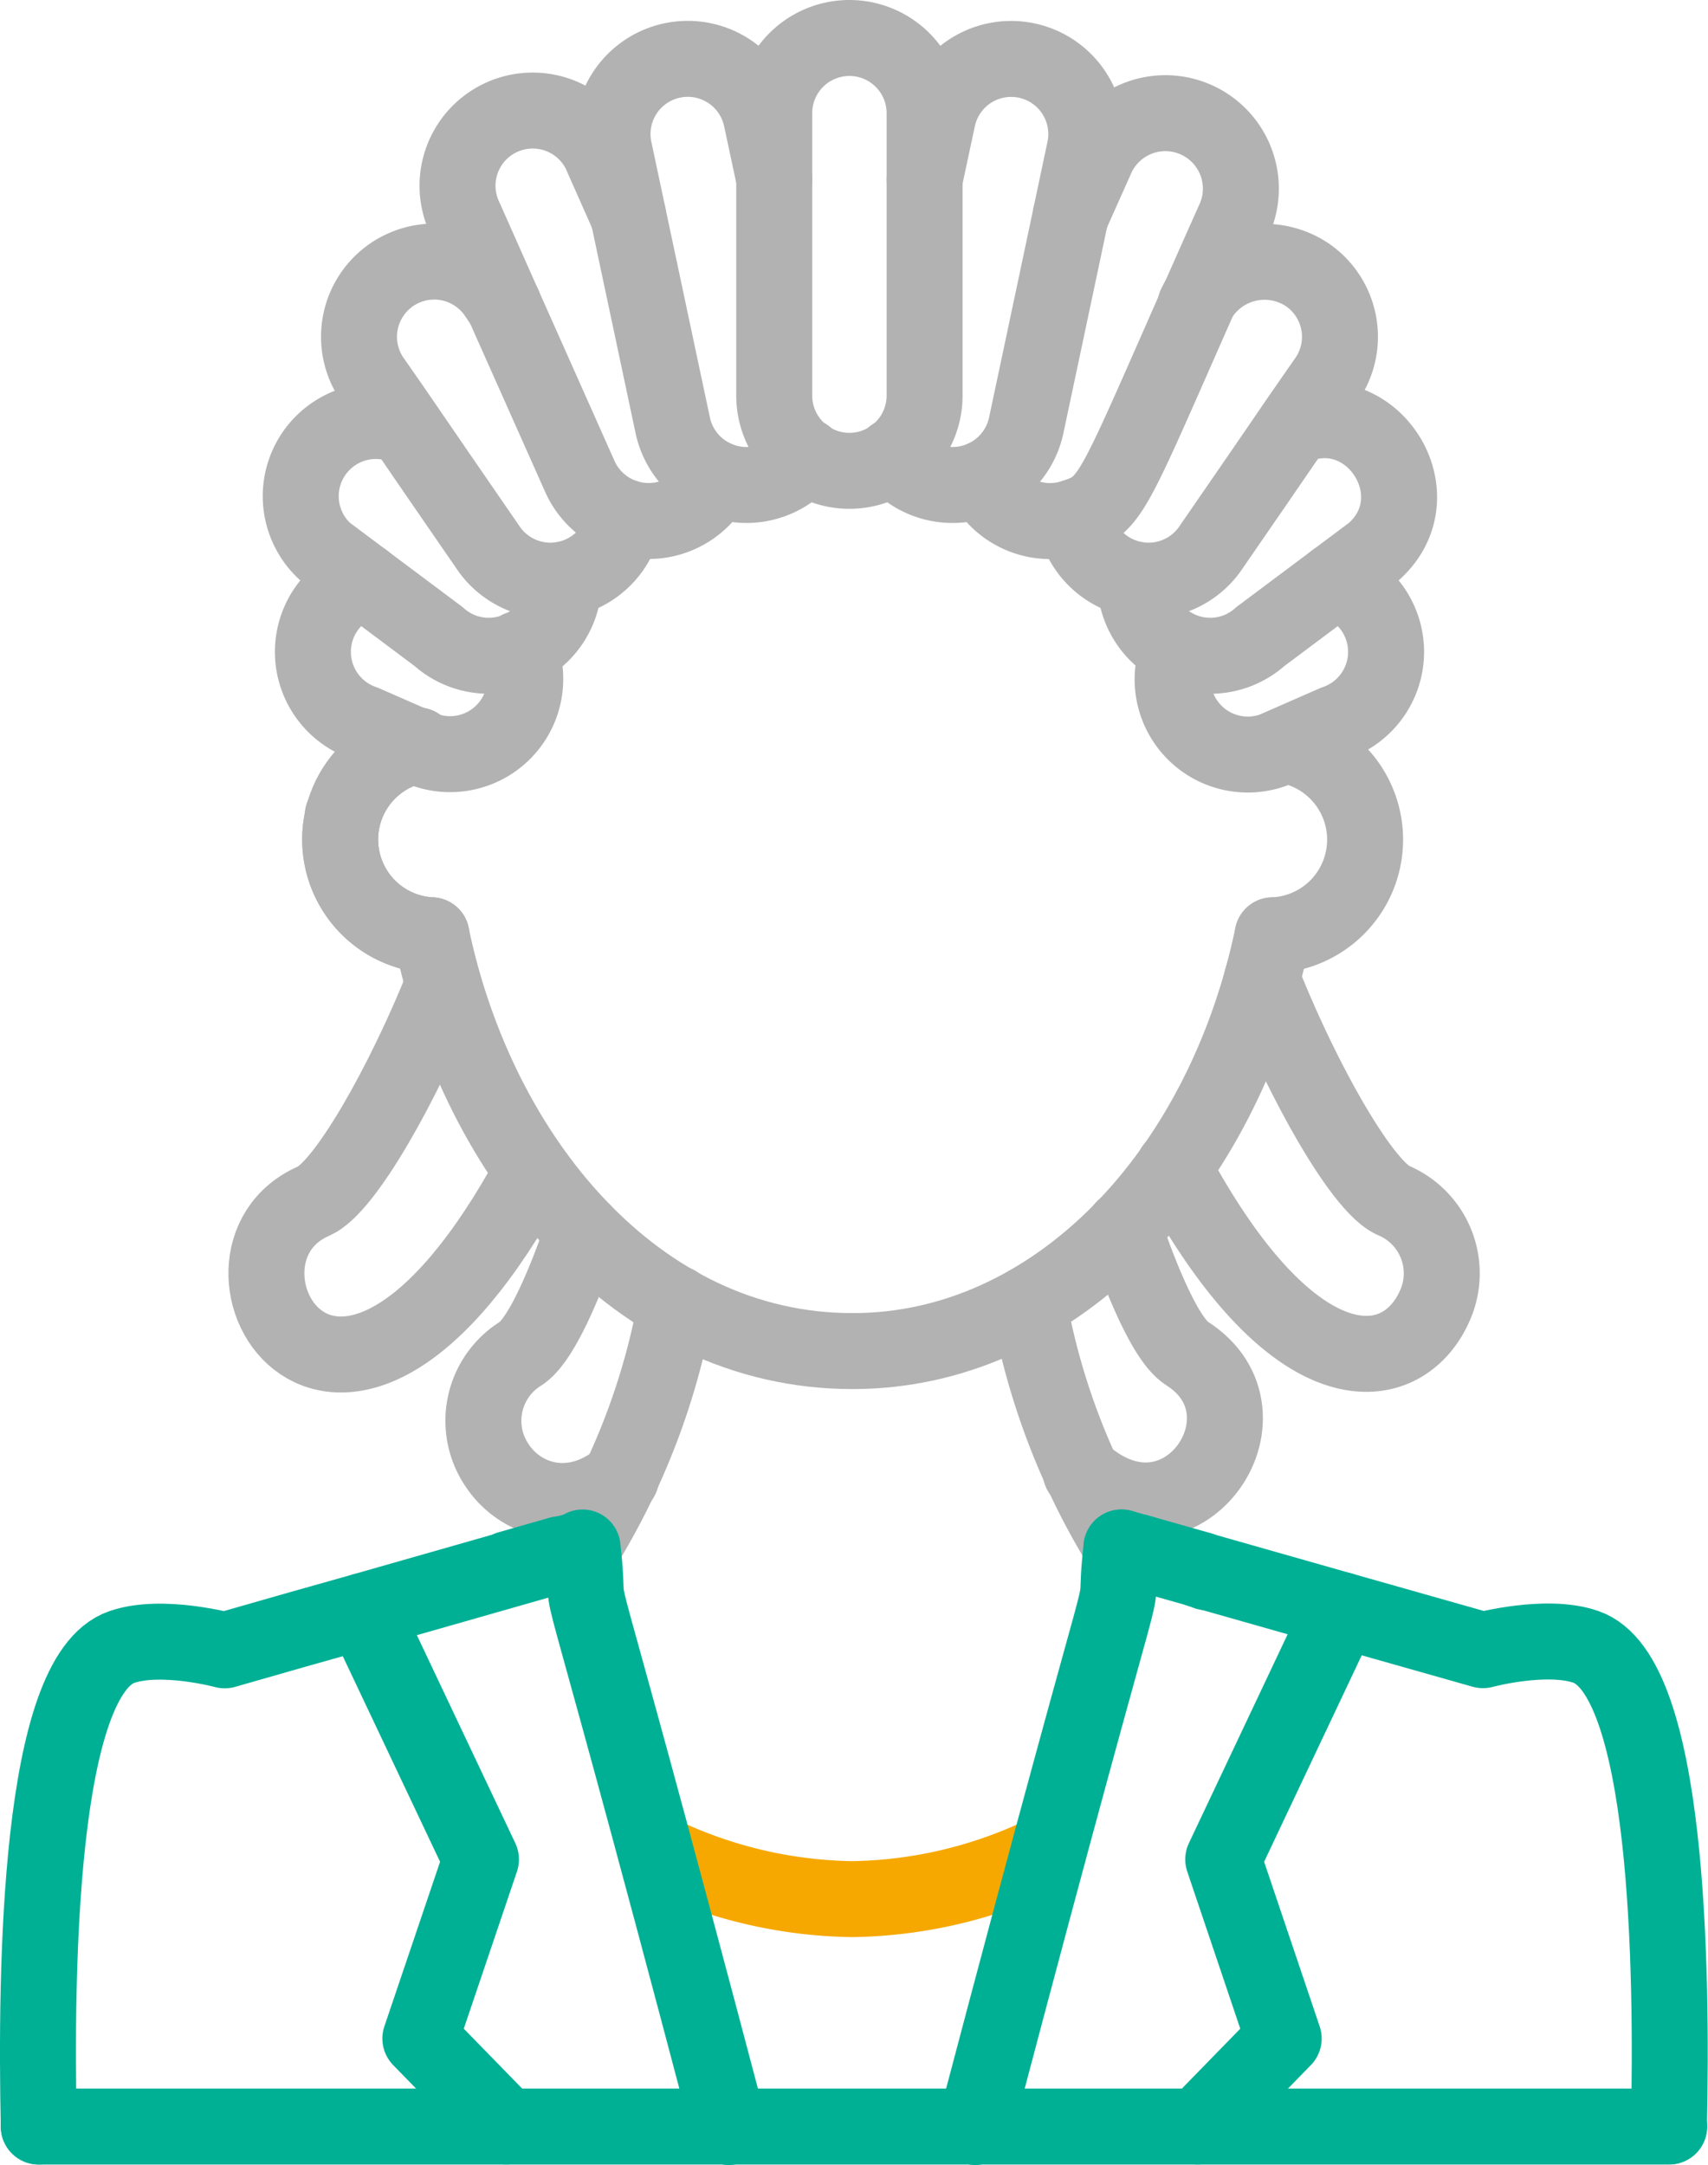 <svg xmlns="http://www.w3.org/2000/svg" viewBox="0 0 107.92 136.8"><defs><style>.cls-1,.cls-2,.cls-3{fill:none;stroke-linecap:round;stroke-linejoin:round;stroke-width:4.8px;}.cls-1{stroke:#b2b2b2;}.cls-2{stroke:#f6a800;}.cls-3{stroke:#00b095;}</style></defs><g id="Layer_2" data-name="Layer 2"><g id="Elements"><g id="_19" data-name="19"><path class="cls-1" d="M27.26,59.1c2.94,14.1,13,26.27,26.58,26.27h.06c12.69,0,23.36-11.13,26.51-26.27"></path><path class="cls-1" d="M27.26,59.1a6.06,6.06,0,0,1-.87-12"></path><path class="cls-1" d="M65,82.36a44.24,44.24,0,0,0,5.89,15.42"></path><path class="cls-1" d="M42.71,82.36a44.24,44.24,0,0,1-5.89,15.42"></path><path class="cls-1" d="M26.39,47.1a6.06,6.06,0,0,0,.87,12"></path><path class="cls-1" d="M81.28,47.1a6.05,6.05,0,0,1-.87,12"></path><path class="cls-1" d="M21.65,51.55h0"></path><path class="cls-1" d="M25,47.53h0"></path><path class="cls-1" d="M53.67,2.4a4.75,4.75,0,0,1,4.75,4.75V25a4.75,4.75,0,0,1-9.5,0V7.15A4.75,4.75,0,0,1,53.67,2.4Z"></path><path class="cls-1" d="M56.44,28.82a4.76,4.76,0,0,0,8.4-1.93c3.31-15.6,2.56-12.09,3.69-17.42a4.74,4.74,0,1,0-9.28-2l-.83,3.88"></path><path class="cls-1" d="M50.91,28.82a4.76,4.76,0,0,1-8.4-1.93L39.69,13.61l-.88-4.14a4.75,4.75,0,0,1,9.29-2l.83,3.88"></path><path class="cls-1" d="M62.09,30.25a4.73,4.73,0,0,0,5.79,2.42C70.5,31.8,70.19,31.29,78,13.84A4.75,4.75,0,1,0,69.27,10l-1.62,3.63h0"></path><path class="cls-1" d="M45.26,30.25a4.76,4.76,0,0,1-8.62-.14L31.82,19.29,29.4,13.84A4.75,4.75,0,1,1,38.08,10l1.61,3.63h0"></path><path class="cls-1" d="M67.88,32.67a4.75,4.75,0,0,0,8.53,2.07c6.31-9.15,4.79-7,7.35-10.67a4.75,4.75,0,0,0-1.05-6.63,4.85,4.85,0,0,0-7.18,1.85"></path><path class="cls-1" d="M39.47,32.67a4.75,4.75,0,0,1-8.53,2.07c-6.31-9.15-4.79-7-7.35-10.67a4.75,4.75,0,0,1,7.69-5.58l.54.79h0"></path><path class="cls-1" d="M71.73,36.62a4.74,4.74,0,0,0,7.91,3.6l7.15-5.35c4-3.57-.12-10-5-7.91"></path><path class="cls-1" d="M35.62,36.62a4.74,4.74,0,0,1-7.91,3.6l-7.15-5.35a4.75,4.75,0,0,1,5-7.91"></path><path class="cls-1" d="M84.35,36.69a4.75,4.75,0,0,1,0,9l-3.88,1.7a4.75,4.75,0,0,1-6-6.32"></path><path class="cls-1" d="M23,36.69a4.75,4.75,0,0,0,0,9l3.88,1.7A4.75,4.75,0,0,0,32.79,41"></path><path class="cls-1" d="M79.74,61.86c2.57,6.49,6.35,13.16,8.32,14a5,5,0,0,1,2.61,6.62c-2,4.6-8.81,5.67-16.52-8.68"></path><path class="cls-1" d="M28,62.22c-2.5,6.24-6.21,12.81-8.17,13.67-8.08,3.5,1.41,21,13.8-1.87"></path><path class="cls-1" d="M68.28,93h0C74.59,98.74,81,89.33,75,85.52c-1.58-1-3.39-6.12-4-7.91h0"></path><path class="cls-1" d="M36.83,77.8c-.6,1.75-2.37,6.72-3.93,7.73a5,5,0,0,0-1.53,7c1.45,2.27,4.78,3.41,7.87.86"></path><path class="cls-2" d="M41.42,117A29,29,0,0,0,53.84,120,28.93,28.93,0,0,0,66.25,117"></path><path class="cls-3" d="M61.62,134.4c11.21-42.49,8.46-29.66,9.24-36.62v0"></path><path class="cls-3" d="M46.05,134.4c-11.21-42.49-8.46-29.66-9.24-36.62v0"></path><polyline class="cls-3" points="75.69 134.37 81.11 128.81 77.29 117.49 84.74 101.73"></polyline><polyline class="cls-3" points="22.96 101.79 30.39 117.49 26.56 128.81 31.98 134.37"></polyline><path class="cls-3" d="M75.78,99.18h0l.41.12,8.51,2.42,9,2.55s4-1.08,6.5-.21c5.23,1.79,5.47,20.26,5.25,30.3"></path><path class="cls-3" d="M70.86,97.78l5,1.41s-4-1.13-4-1.14"></path><path class="cls-3" d="M35.4,98.25l.73-.2h0l.67-.19"></path><path class="cls-3" d="M2.45,134.37c-.21-10,0-28.51,5.25-30.3,2.52-.87,6.5.21,6.5.21,3.06-.88,6-1.72,8.76-2.49L32,99.21s3.34-.94,3.37-1l-3.25.93"></path><path class="cls-3" d="M76.26,99.35l0,0"></path><path class="cls-3" d="M35.43,98.22h0l0,0"></path><line class="cls-3" x1="2.45" y1="134.37" x2="105.47" y2="134.37"></line></g></g></g></svg>